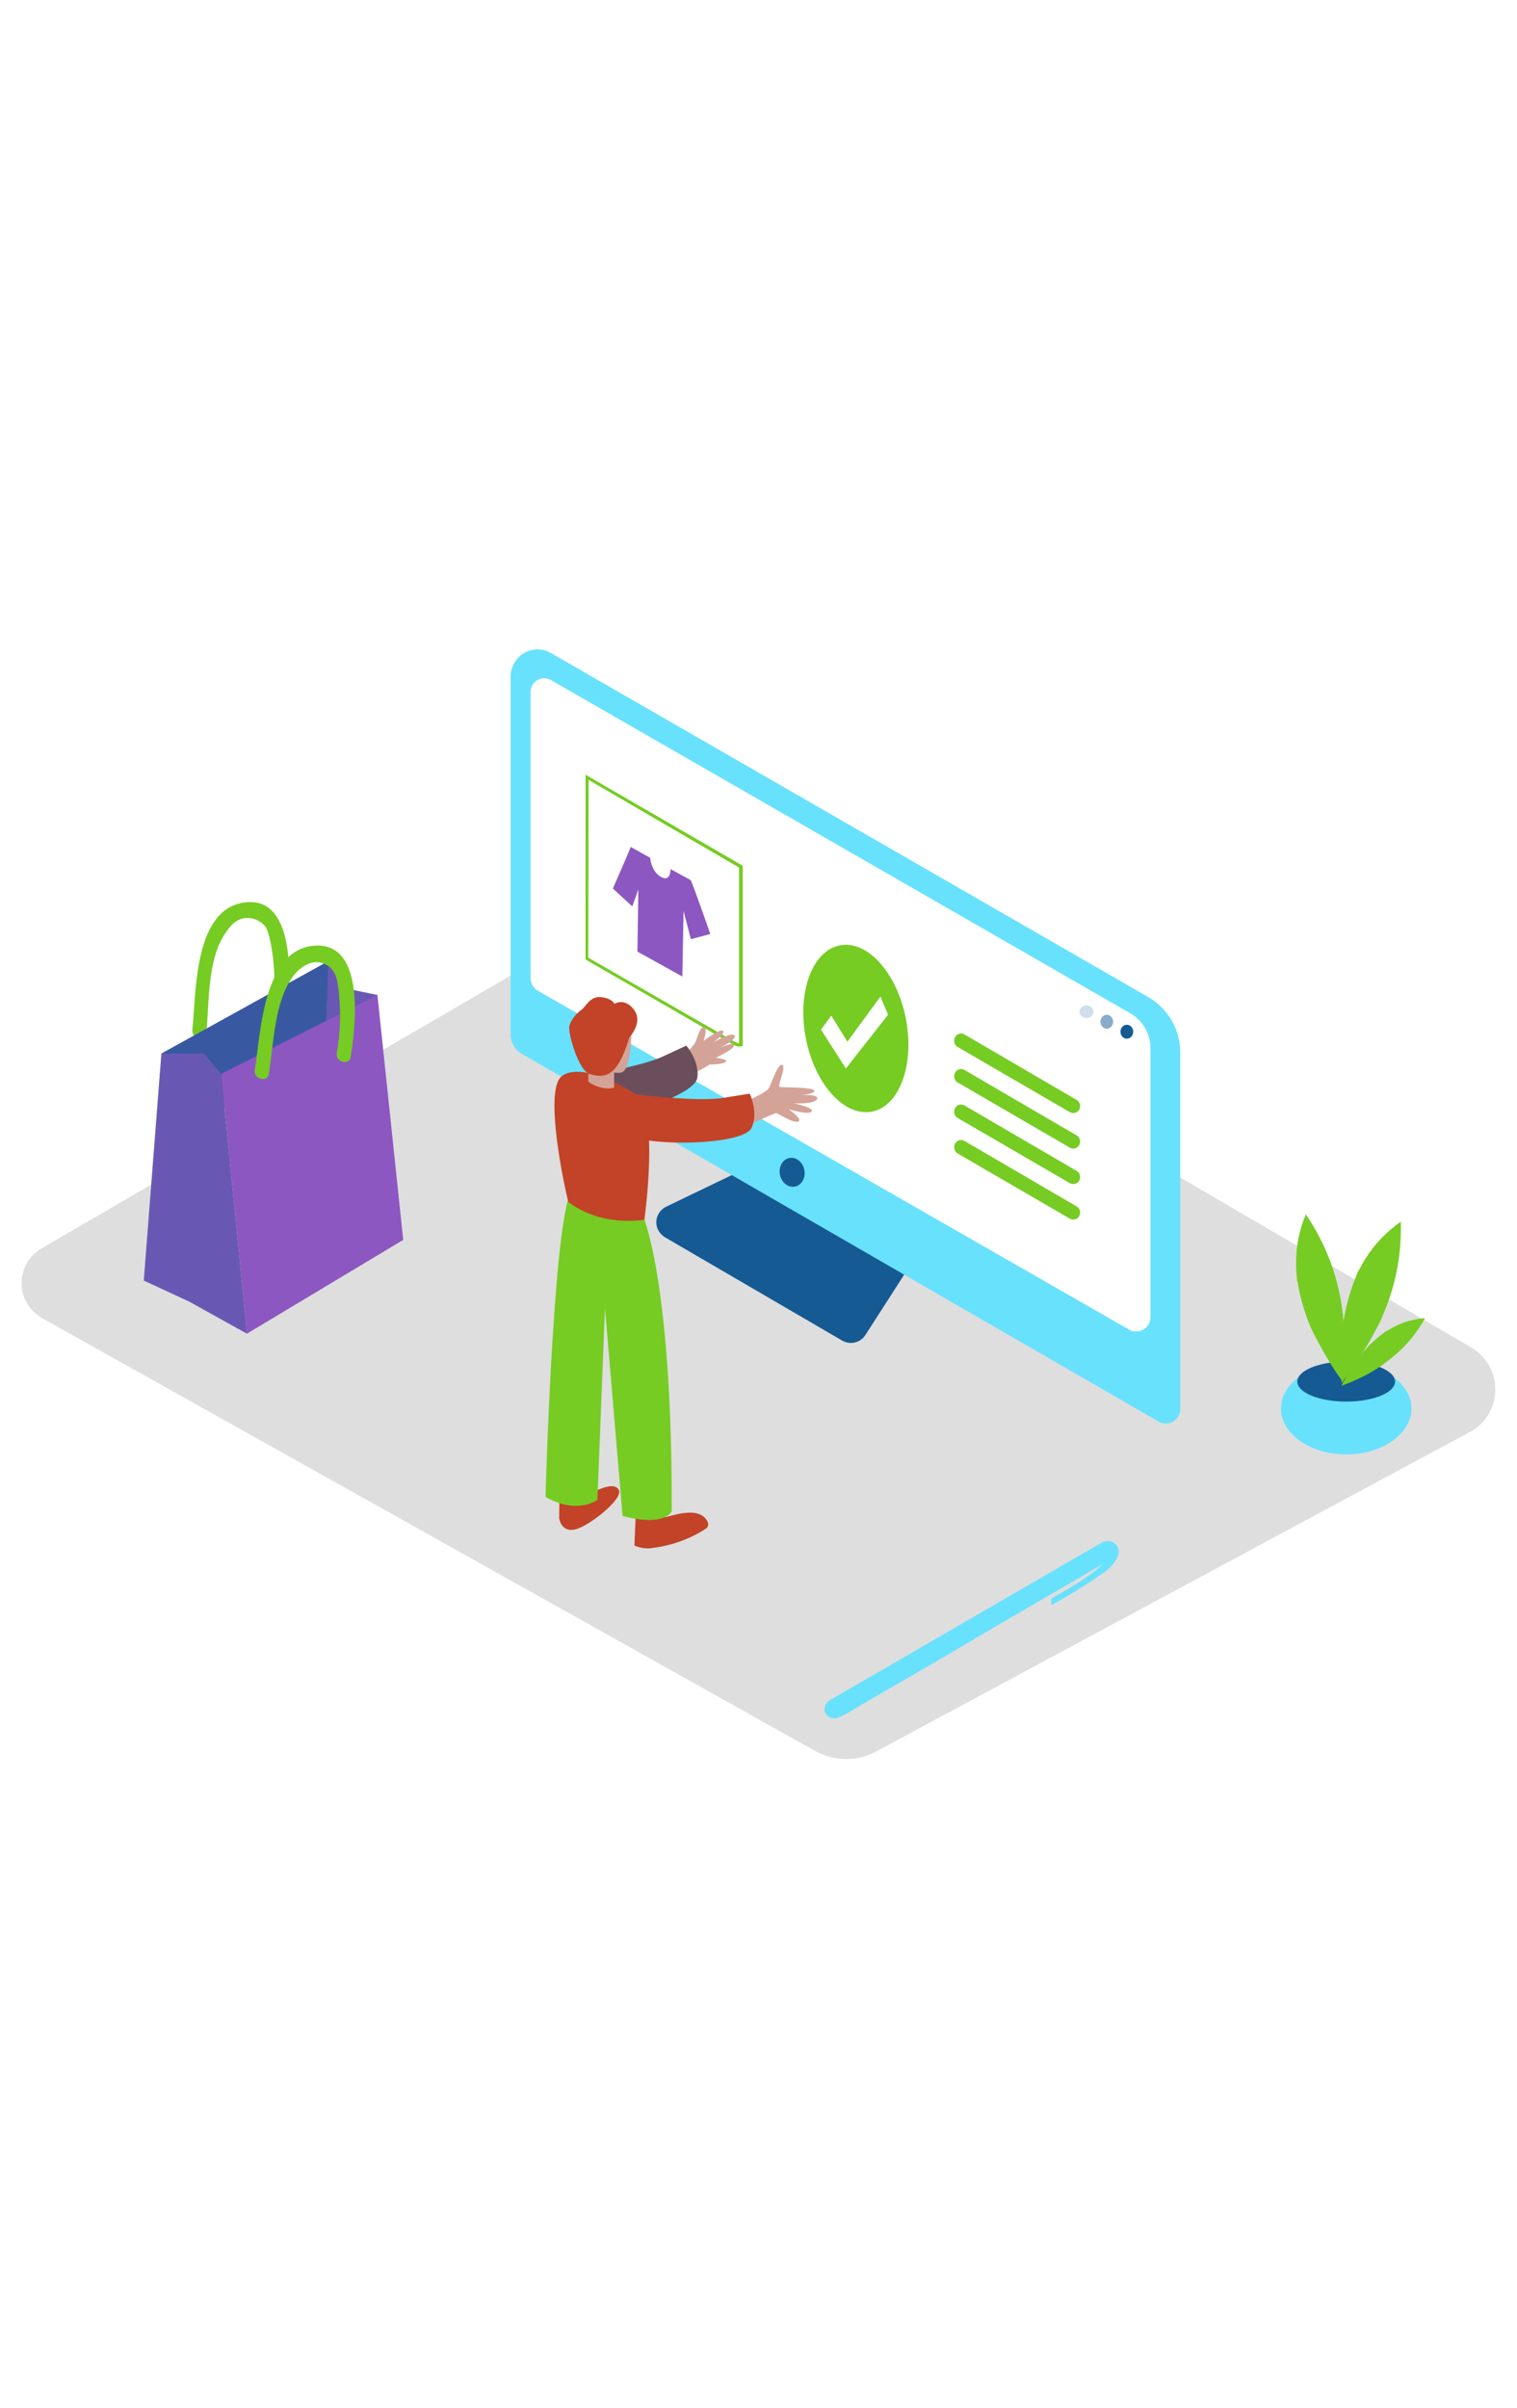 <svg xmlns="http://www.w3.org/2000/svg" xmlns:xlink="http://www.w3.org/1999/xlink" id="Layer_1" x="0px" y="0px" viewBox="0 0 500 500" style="width: 315px;" xml:space="preserve" data-imageid="order-confirmed-1-97" class="illustrations_image"> <style type="text/css"> .st0_order-confirmed-1-97{fill:#DEDEDE;} .st1_order-confirmed-1-97{fill:#68E1FD;} .st2_order-confirmed-1-97{fill:url(#SVGID_1_);} .st3_order-confirmed-1-97{fill:#155A93;} .st4_order-confirmed-1-97{fill:#76CC23;} .st5_order-confirmed-1-97{fill:#FFFFFF;} .st6_order-confirmed-1-97{opacity:0.5;fill:#155A93;enable-background:new ;} .st7_order-confirmed-1-97{opacity:0.2;fill:#155A93;enable-background:new ;} .st8_order-confirmed-1-97{fill:#8D57C1;} .st9_order-confirmed-1-97{opacity:0.3;fill:#155A93;enable-background:new ;} .st10_order-confirmed-1-97{opacity:0.7;fill:#155A93;enable-background:new ;} .st11_order-confirmed-1-97{opacity:0.21;fill:url(#SVGID_00000128482451884301183380000013094453183084106379_);enable-background:new ;} .st12_order-confirmed-1-97{fill:#D4A397;} .st13_order-confirmed-1-97{fill:#C24327;} </style> <path id="field_order-confirmed-1-97" class="st0_order-confirmed-1-97" d="M221.8,143.6l-208.1,121c-6.3,3.7-8.5,11.8-4.8,18.1c1.2,2,2.9,3.7,5,4.9l254.7,142.6&#10;&#9;c6.3,3.5,13.9,3.6,20.2,0.2l195.7-105.3c7.8-4.2,10.6-13.9,6.4-21.7c-1.4-2.5-3.4-4.6-5.9-6.1L221.8,143.6z"></path> <path id="pen_order-confirmed-1-97" class="st1_order-confirmed-1-97 targetColor" d="M271.8,416.2c0.2-1.4,1.1-2.6,2.4-3.1c2.5-1.5,5.1-2.9,7.6-4.4l11.8-6.8l14.1-8.2l15-8.7l14.5-8.4&#10;&#9;l12.6-7.3l9.3-5.4l4.9-2.8c0,0.1,0.2,0.1,0.3,0.1c1.9-0.5,3.8,0.6,4.3,2.5c0.2,0.6,0.2,1.2,0,1.8c-0.6,2.2-2.5,4.2-4.2,5.5&#10;&#9;c-5.7,4.1-11.7,7.8-17.9,11.2v-2.2c4.1-2.3,13.1-7.4,16.9-11.3l-1.8,1l-4.9,2.9l-7.4,4.3l-9.3,5.4l-10.5,6.1l-11,6.5l-10.9,6.4&#10;&#9;l-10.2,5.9l-8.8,5.1l-6.7,3.9c-2,1.2-4.3,2.8-6.7,3.3c-1.8,0.1-3.4-1.2-3.5-3C271.8,416.4,271.8,416.3,271.8,416.2z" style="fill: rgb(104, 225, 253);"></path> <g id="plant_order-confirmed-1-97"> <linearGradient id="SVGID_1_-order-confirmed-1-97" gradientUnits="userSpaceOnUse" x1="440.127" y1="187.542" x2="416.927" y2="162.102" gradientTransform="matrix(1 0 0 -1 0 502)"> <stop offset="0" style="stop-color:#D4A397"></stop> <stop offset="1" style="stop-color:#FFFFFF"></stop> </linearGradient> <path class="st2_order-confirmed-1-97" d="M424.4,312.2l-23.1,13.7c0,0,7.2,12.6,24.8,20l26.9-14.5"></path> <ellipse class="st1_order-confirmed-1-97 targetColor" cx="443.7" cy="317.4" rx="21.5" ry="15.1" style="fill: rgb(104, 225, 253);"></ellipse> <ellipse class="st3_order-confirmed-1-97" cx="443.7" cy="308.5" rx="16.1" ry="6.6"></ellipse> <path class="st4_order-confirmed-1-97" d="M443.1,297.5c0-3-0.1-5.9-0.3-8.9c-0.1-0.8-0.1-1.5-0.2-2.3c0-0.1-0.1-1.1-0.2-1.5s-0.2-1.6-0.2-1.5&#10;&#9;&#9;c-0.1-0.6-0.2-1.2-0.3-1.8c-1.8-10.1-5.7-19.6-11.5-28.1c-2.2,5.2-3.3,10.8-3.2,16.4c0,1.6,0.1,3.2,0.3,4.9c0,0.4,0,0.6,0.1,0.7&#10;&#9;&#9;s0-0.1,0.1,0.3c0.1,0.8,0.3,1.6,0.4,2.4c0.6,3,1.5,6,2.5,8.9c0.9,2.7,2.1,5.3,3.5,7.8c1.5,2.8,3,5.5,4.7,8.2c1.3,2.1,2.6,4,3.9,5.7&#10;&#9;&#9;C442.9,304.9,443.1,301.2,443.1,297.5z"></path> <path class="st4_order-confirmed-1-97" d="M448.6,299.8c1.6-2.5,3.1-5,4.5-7.7c0.4-0.7,0.7-1.4,1.1-2l0.7-1.4c0.2-0.4,0.7-1.5,0.6-1.4&#10;&#9;&#9;c0.2-0.6,0.5-1.1,0.7-1.7c4-9.4,5.8-19.6,5.5-29.8c-4.6,3.2-8.6,7.3-11.6,12.1c-0.9,1.4-1.6,2.8-2.4,4.2c-0.2,0.4-0.3,0.5-0.3,0.6&#10;&#9;&#9;s0.1-0.1-0.1,0.3c-0.3,0.7-0.6,1.5-0.9,2.2c-1.1,2.9-2,5.9-2.7,8.9c-0.7,2.8-1.1,5.6-1.3,8.4c-0.3,3.1-0.4,6.3-0.4,9.5&#10;&#9;&#9;c0,2.5,0,4.7,0.2,6.9C444.5,305.9,446.6,302.9,448.6,299.8z"></path> <path class="st4_order-confirmed-1-97" d="M448.5,307.2c1.7-0.8,3.3-1.7,4.9-2.7c0.4-0.2,0.8-0.5,1.2-0.8l0.8-0.5l0.8-0.6l0.9-0.7&#10;&#9;&#9;c5.2-3.8,9.5-8.7,12.6-14.3c-3.5,0.2-7,1.2-10.1,2.8c-0.9,0.5-1.8,1-2.7,1.5l-0.4,0.2c0,0,0.1,0-0.1,0.1c-0.4,0.3-0.8,0.6-1.2,0.9&#10;&#9;&#9;c-1.5,1.2-3,2.5-4.3,3.9c-1.2,1.3-2.4,2.7-3.4,4.1c-1.2,1.6-2.3,3.3-3.3,5c-0.8,1.3-1.5,2.6-2.1,3.8&#10;&#9;&#9;C444.3,309.1,446.4,308.2,448.5,307.2z"></path> </g> <g id="monitor_order-confirmed-1-97"> <path class="st3_order-confirmed-1-97" d="M244.2,239l-24.7,11.9c-2.8,1.4-4,4.8-2.6,7.6c0.5,1,1.3,1.8,2.2,2.4l58.5,34.1c2.6,1.5,6,0.7,7.6-1.8&#10;&#9;&#9;l14.2-22.1"></path> <path class="st1_order-confirmed-1-97 targetColor" d="M378.5,181.8L181.6,68.4c-4.2-2.5-9.7-1-12.1,3.3c-0.8,1.4-1.2,2.9-1.2,4.4v118c0,2.6,1.4,5.1,3.7,6.4&#10;&#9;&#9;l209.9,121.2c2.3,1.3,5.2,0.5,6.5-1.8c0.4-0.7,0.6-1.5,0.6-2.4V200C389,192.5,385,185.6,378.5,181.8z" style="fill: rgb(104, 225, 253);"></path> <path class="st5_order-confirmed-1-97" d="M181.6,77.3l190.9,109.8c4.2,2.4,6.7,6.8,6.7,11.6v88.5c0,2.7-2.1,4.8-4.8,4.8c-0.9,0-1.7-0.2-2.4-0.7&#10;&#9;&#9;L177.3,179.7c-1.5-0.9-2.4-2.4-2.4-4.1V81.2c0-2.5,2-4.5,4.5-4.5C180.2,76.7,181,76.9,181.6,77.3z"></path> <ellipse transform="matrix(0.982 -0.189 0.189 0.982 -40.579 53.685)" class="st3_order-confirmed-1-97" cx="261.1" cy="239.5" rx="4.1" ry="4.8"></ellipse> <path class="st4_order-confirmed-1-97" d="M317.9,194.1l37,21.6c0.7,0.4,1.1,1.2,1.1,2l0,0c0,1.3-1,2.3-2.2,2.3c-0.4,0-0.8-0.1-1.2-0.3l-37-21.5&#10;&#9;&#9;c-0.7-0.4-1.1-1.2-1.1-2v-0.1c0-1.3,1-2.3,2.2-2.3C317.2,193.8,317.6,193.9,317.9,194.1z"></path> <path class="st4_order-confirmed-1-97" d="M317.9,205.8l37,21.6c0.7,0.4,1.1,1.2,1.1,2l0,0c0,1.3-1,2.3-2.3,2.3c-0.4,0-0.8-0.1-1.1-0.3l-37-21.5&#10;&#9;&#9;c-0.7-0.4-1.1-1.2-1.1-2v-0.1c0-1.3,1-2.3,2.2-2.3C317.2,205.5,317.6,205.6,317.9,205.8z"></path> <path class="st4_order-confirmed-1-97" d="M317.9,217.5l37,21.6c0.7,0.4,1.1,1.2,1.1,2l0,0c0,1.3-1,2.3-2.2,2.3c-0.4,0-0.8-0.1-1.2-0.3l-37-21.5&#10;&#9;&#9;c-0.7-0.4-1.1-1.2-1.1-2v-0.1c0-1.3,1-2.3,2.2-2.3C317.1,217.2,317.5,217.3,317.9,217.5z"></path> <path class="st4_order-confirmed-1-97" d="M317.9,229.2l37,21.6c0.7,0.4,1.1,1.2,1.1,2l0,0c0,1.3-1,2.3-2.2,2.3c-0.4,0-0.8-0.1-1.2-0.3l-37-21.5&#10;&#9;&#9;c-0.7-0.4-1.1-1.2-1.1-2v-0.1c0-1.2,1-2.3,2.2-2.3C317.1,228.8,317.5,229,317.9,229.2z"></path> <ellipse class="st3_order-confirmed-1-97" cx="371.4" cy="193.2" rx="2.1" ry="2.3"></ellipse> <ellipse class="st6_order-confirmed-1-97" cx="364.8" cy="189.9" rx="2.1" ry="2.3"></ellipse> <ellipse class="st7_order-confirmed-1-97" cx="358.1" cy="186.6" rx="2.3" ry="2.1"></ellipse> <path class="st5_order-confirmed-1-97" d="M193.4,109.4v59.7l48.7,28c0.6,0.4,1.3,0.5,2.1,0.5v-58.7L193.4,109.4z"></path> <path class="st4_order-confirmed-1-97" d="M243.9,198.1c-0.7,0-1.4-0.2-2-0.5L193,169.4v-60.9l51.8,30V198h-0.5L243.9,198.1z M193.9,168.8l48.4,27.8&#10;&#9;&#9;c0.4,0.2,0.9,0.4,1.3,0.4v-57.9L194,110.2L193.9,168.8z"></path> <ellipse transform="matrix(0.982 -0.189 0.189 0.982 -31.24 56.815)" class="st4_order-confirmed-1-97" cx="282.1" cy="192.1" rx="16.8" ry="27.9"></ellipse> <polygon class="st5_order-confirmed-1-97" points="270.6,192.5 274,187.9 279.3,196.5 290.2,181.6 292.7,187.6 278.8,205.3 &#9;"></polygon> <path class="st8_order-confirmed-1-97" d="M227.6,143.2c0.4,0.2,6.2,16.9,6.5,17.8l-6.4,1.7l-2.4-9.3l-0.4,21.6l-14.8-8.2l0.3-20.5l-2,5.6l-6.4-5.9&#10;&#9;&#9;l4.4-10.1l1.5-3.6l6.4,3.6c0,0.2,0.4,4.6,3.6,6.3s3.1-2.4,3.1-2.6L227.6,143.2z"></path> </g> <g id="shopping_bag_order-confirmed-1-97"> <path class="st4_order-confirmed-1-97" d="M81.6,150.5c-17.9,1.2-16.9,30.1-18.2,42.1c-0.3,3,4.3,4,4.6,1c1-10,0.3-23.5,5.9-32.3&#10;&#9;&#9;c1.7-2.7,3.8-5.4,7.3-5.6c2.2-0.1,4.3,0.8,5.8,2.3c1.6,1.4,2.4,7,2.7,8.7c0.9,6.2,1,12.5,0.3,18.7c-0.3,3,4.3,4,4.7,1&#10;&#9;&#9;C95.7,176.9,97.5,149.4,81.6,150.5z"></path> <polyline class="st8_order-confirmed-1-97" points="108.3,169.9 113.7,178.9 124.4,181.1 116.4,208.9 93.5,194.1 &#9;"></polyline> <polyline class="st9_order-confirmed-1-97" points="108.3,169.9 113.7,178.9 124.4,181.1 116.4,208.9 93.5,194.1 &#9;"></polyline> <polygon class="st8_order-confirmed-1-97" points="53.2,200.4 108.3,169.9 106.5,215.1 64.4,219.2 &#9;"></polygon> <polygon class="st10_order-confirmed-1-97" points="53.2,200.4 108.3,169.9 106.5,215.1 64.4,219.2 &#9;"></polygon> <polygon class="st8_order-confirmed-1-97" points="72.9,207.1 81.4,292.7 132.9,261.8 124.4,181.1 &#9;"></polygon> <polygon class="st8_order-confirmed-1-97" points="72.9,207.1 67.1,200.4 53.2,200.4 47.4,275.2 62.3,282.1 81.4,292.7 &#9;"></polygon> <polygon class="st9_order-confirmed-1-97" points="72.9,207.1 67.1,200.4 53.2,200.4 47.4,275.2 62.3,282.1 81.4,292.7 &#9;"></polygon> <path class="st4_order-confirmed-1-97" d="M104.6,164.8c-17.9,0.2-18.7,29.1-20.6,41c-0.5,3,4.1,4.3,4.6,1.3c1.6-9.9,1.8-23.5,7.8-31.9&#10;&#9;&#9;c2.5-3.5,6.8-6.4,11.1-4.1c3.8,2,3.9,6.6,4.3,10.4c0.6,6.2,0.3,12.5-0.8,18.7c-0.5,3,4.1,4.3,4.6,1.3&#10;&#9;&#9;C117.1,192,120.5,164.7,104.6,164.8z"></path> </g> <g id="person_order-confirmed-1-97"> <linearGradient id="SVGID_00000156589586008859499290000009371005024416703138_-order-confirmed-1-97" gradientUnits="userSpaceOnUse" x1="596.593" y1="133.084" x2="567.483" y2="117.294" gradientTransform="matrix(-1 0 0 -1 839.61 502)"> <stop offset="0" style="stop-color:#7F3500"></stop> <stop offset="4.000000e-02" style="stop-color:#843D0A"></stop> <stop offset="1" style="stop-color:#FFFFFF"></stop> </linearGradient> <path style="opacity:0.21;fill:url(#SVGID_00000156589586008859499290000009371005024416703138_);enable-background:new ;" d="&#10;&#9;&#9;M183.2,354.3l18.3-11.3l85.9,29.1c0,0-23.9,13.2-37.5,21.4C241.1,388.6,201.5,362.5,183.2,354.3z"></path> <path class="st12_order-confirmed-1-97" d="M224.4,201.8c0,0,4.3-3.6,5-5.6s1.5-4.8,2.7-4.4s-0.2,4.4-0.2,4.4s5.4-4.1,6.4-3.3s-3.3,3.9-3.3,3.9&#10;&#9;&#9;s6.3-3.8,7.1-2.3s-5.7,4.4-5.7,4.4s5.7-2.8,5.5-1c-0.1,1.1-6,3.9-6,3.9s4.6,0.5,3.2,1.4s-5.2,0.8-5.2,0.8s-6.4,4.3-11.8,4.8"></path> <path class="st12_order-confirmed-1-97" d="M243.9,216.8c1.2-0.1,8.6-3.6,9.4-4.8s3-8.4,4.5-7.9s-1.7,7.1-0.8,7.3s11,0,11.4,1.2s-5,1.5-5,1.5&#10;&#9;&#9;s6.8-0.5,5.9,1.3s-7.7,1.4-7.7,1.4s6.9,1.4,5.9,2.7s-7.6-0.8-7.6-0.8s4.9,3.4,3.2,4.1s-6.8-2.8-7.3-2.8s-11.9,5.2-11.9,5.2"></path> <path class="st13_order-confirmed-1-97" d="M217.9,352.1c0.1,0.6,0.6,1.1,1.2,1.1c1.1,0.1,11.6-4.4,14.2,1.7c0.3,0.8,0,1.7-0.7,2.1&#10;&#9;&#9;c-5.2,3.4-11.2,5.5-17.3,6.3c-2.1,0.4-4.3,0.1-6.2-0.8l0.5-11.6L217.9,352.1z"></path> <path class="st13_order-confirmed-1-97" d="M192.4,346.7c0,0,9.8-6.4,11.6-2.4c1.3,3.1-10.4,12.3-14.8,13s-4.9-3.8-4.9-3.8l0.1-7.5"></path> <path class="st4_order-confirmed-1-97" d="M211.7,253.2c0,0,9.9,21.3,9.7,98c0,0-2,5.3-16.2,1.6l-5.8-68.5l-2.5,63.2c0,0-6.7,5-17.1-1&#10;&#9;&#9;c0,0,2.3-84.6,8-99.8"></path> <path class="st13_order-confirmed-1-97" d="M190,208.1c0,0,20.2-3,28.2-6.6l8-3.7c0,0,4.5,5.2,3.6,10.7S204.9,222,193.5,222"></path> <path class="st6_order-confirmed-1-97" d="M190,208.1c0,0,20.2-3,28.2-6.6l8-3.7c0,0,4.5,5.2,3.6,10.7S204.9,222,193.5,222"></path> <path class="st13_order-confirmed-1-97" d="M187.3,249.3c-2.5-10.4-7.6-37.4-2.1-41.5c4.8-3.6,15.8,0.3,24.3,6c6.9,4.7,4.1,31.9,2.9,41.4&#10;&#9;&#9;C203.2,256.3,194.6,254.7,187.3,249.3z"></path> <path class="st13_order-confirmed-1-97" d="M209.5,213.8c0,0,20.2,2.6,28.9,1.2l8.7-1.4c0,0,3,6.2,0.6,11.3s-27.7,6.2-38.7,3.2"></path> <path class="st12_order-confirmed-1-97" d="M208.1,192.5c0,0,0.2,13.9-3.6,14.2s-6.2-1.4-7.6-3.9"></path> <path class="st12_order-confirmed-1-97" d="M202.4,205v6.6c0,0-3.5,1.4-8.5-1.9v-5.4"></path> <path class="st13_order-confirmed-1-97" d="M207.4,195.1c0,0,4.7-4.9,1.6-9.1s-6.5-2-6.5-2s-0.7-1.8-4.4-2.2s-5.1,3.3-6.5,4.2s-3.8,3.6-4,5.8&#10;&#9;&#9;s3.1,14.5,6.9,15.4S203.2,209.6,207.4,195.1z"></path> </g> </svg>